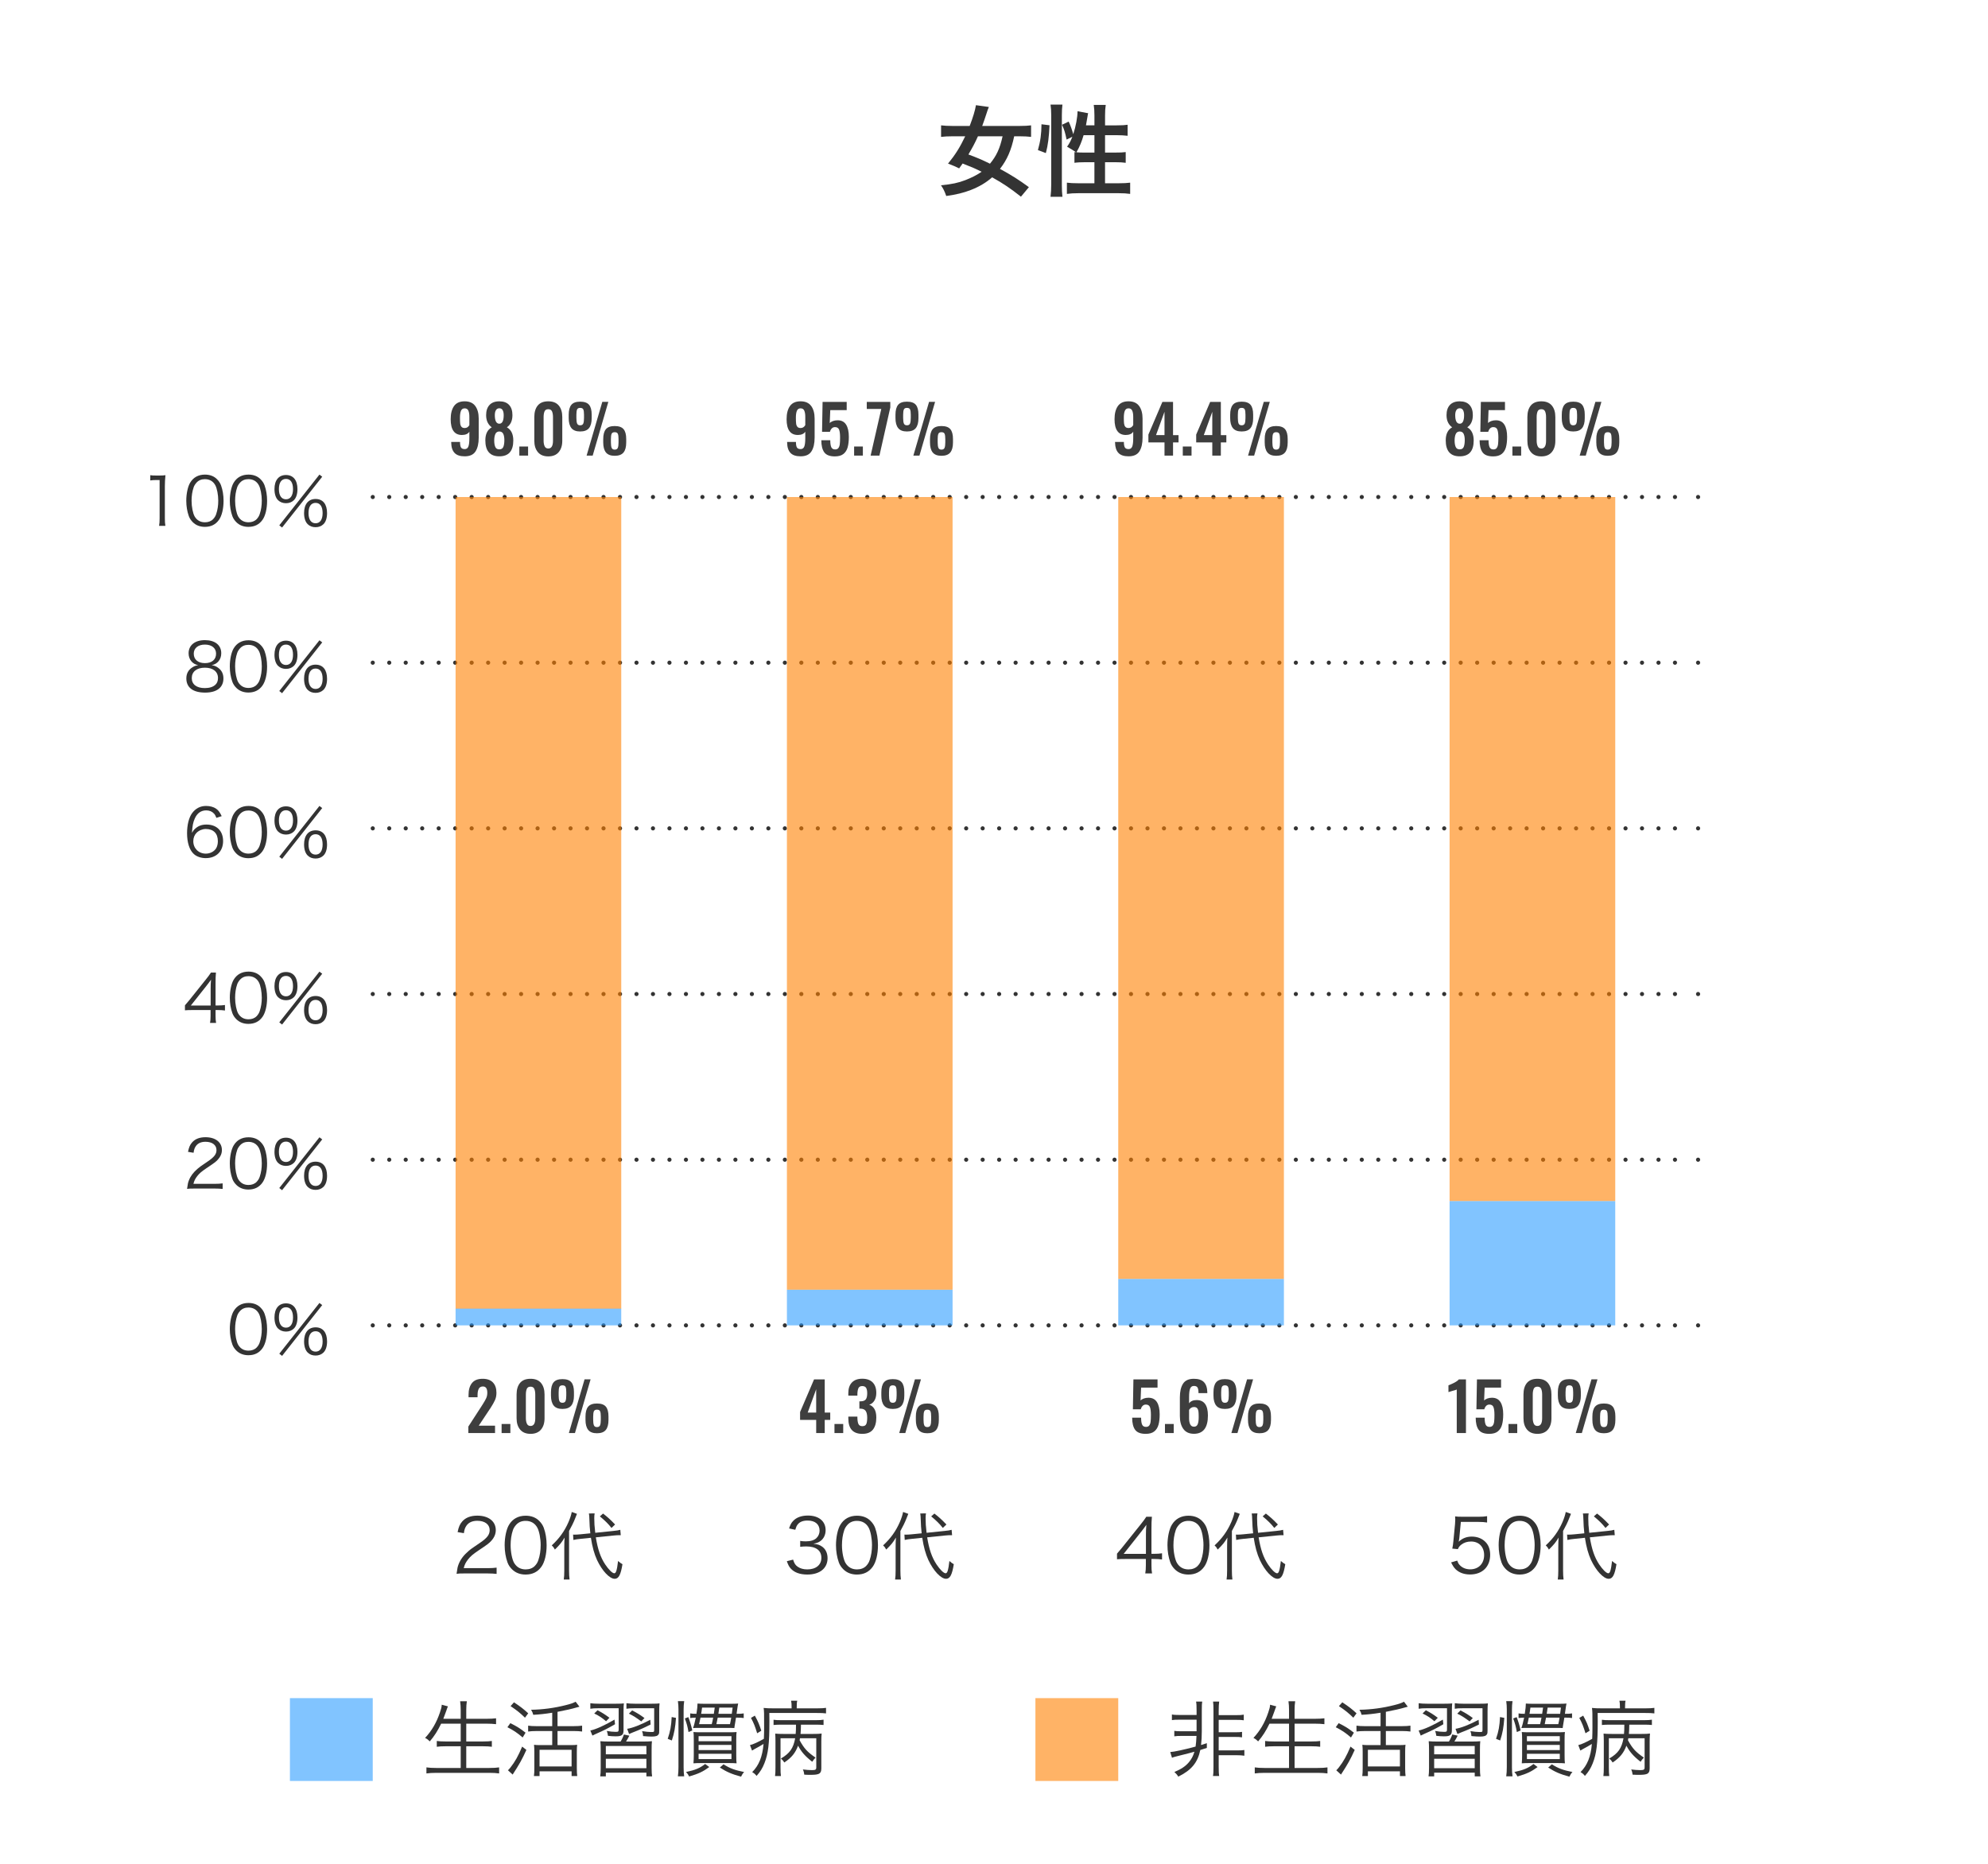 <?xml version="1.0" encoding="UTF-8"?><svg id="_レイヤー_2" xmlns="http://www.w3.org/2000/svg" viewBox="0 0 240 225"><defs><style>.cls-1,.cls-2,.cls-3{fill:none;}.cls-4{fill:#3e3e3e;}.cls-5{fill:#ff8000;}.cls-5,.cls-6{opacity:.6;}.cls-6{fill:#2e9dff;}.cls-2,.cls-3{stroke:#333;stroke-linecap:round;stroke-miterlimit:10;stroke-width:.5px;}.cls-3{stroke-dasharray:0 1.99;}.cls-7{fill:#333;}</style></defs><g id="_レイヤー_1-2"><g id="graph-female-2025"><rect class="cls-1" width="240" height="225"/><path class="cls-7" d="M18.143,57.366c.208.032.36.04.664.04h.504c.271,0,.399-.008.663-.04-.048.488-.071.896-.071,1.327v3.886c0,.376.016.608.063.904h-.76c.049-.28.064-.536.064-.904v-4.629h-.432c-.256,0-.464.016-.696.048v-.631Z"/><path class="cls-7" d="M23.271,63.035c-.216-.216-.384-.464-.479-.736-.199-.56-.304-1.191-.304-1.847,0-.848.184-1.711.464-2.175.384-.648.999-.983,1.791-.983.592,0,1.104.191,1.463.567.225.224.384.472.48.736.199.551.304,1.191.304,1.855,0,.967-.208,1.823-.56,2.311-.4.56-.96.84-1.695.84-.592,0-1.088-.192-1.464-.568ZM23.734,58.253c-.168.184-.296.384-.359.584-.168.488-.248,1.031-.248,1.615,0,.743.16,1.527.376,1.903.279.464.695.696,1.239.696.399,0,.743-.128.983-.376.176-.184.304-.392.376-.624.168-.496.248-1.023.248-1.615,0-.696-.152-1.487-.36-1.863-.264-.48-.695-.728-1.255-.728-.416,0-.744.136-1,.408Z"/><path class="cls-7" d="M28.527,63.035c-.216-.216-.384-.464-.479-.736-.2-.56-.304-1.191-.304-1.847,0-.848.184-1.711.463-2.175.384-.648,1-.983,1.791-.983.592,0,1.104.191,1.464.567.224.224.384.472.479.736.2.551.304,1.191.304,1.855,0,.967-.208,1.823-.56,2.311-.399.56-.959.84-1.695.84-.592,0-1.087-.192-1.463-.568ZM28.991,58.253c-.168.184-.296.384-.36.584-.168.488-.247,1.031-.247,1.615,0,.743.159,1.527.375,1.903.28.464.696.696,1.239.696.4,0,.744-.128.984-.376.176-.184.304-.392.375-.624.168-.496.248-1.023.248-1.615,0-.696-.151-1.487-.359-1.863-.264-.48-.696-.728-1.256-.728-.415,0-.743.136-.999.408Z"/><path class="cls-7" d="M33.575,60.389c-.288-.28-.439-.752-.439-1.343,0-1.072.512-1.703,1.391-1.703.872,0,1.384.624,1.384,1.703,0,.591-.152,1.063-.44,1.343-.239.232-.567.36-.943.36-.384,0-.711-.128-.951-.36ZM33.671,59.045c0,.783.312,1.231.855,1.231.536,0,.848-.448.848-1.231,0-.792-.304-1.231-.848-1.231-.552,0-.855.448-.855,1.231ZM38.564,57.294l.336.256-4.846,6.133-.336-.264,4.846-6.125ZM37.149,63.283c-.288-.28-.44-.751-.44-1.343,0-1.071.512-1.703,1.392-1.703s1.383.624,1.383,1.711c0,.583-.151,1.055-.439,1.335-.239.232-.567.36-.943.36-.384,0-.712-.12-.951-.36ZM37.245,61.939c0,.784.312,1.231.855,1.231.536,0,.848-.448.848-1.231,0-.792-.304-1.231-.848-1.231-.552,0-.855.448-.855,1.231Z"/><line class="cls-2" x1="45" y1="60" x2="45" y2="60"/><line class="cls-3" x1="46.99" y1="60" x2="203.995" y2="60"/><line class="cls-2" x1="205" y1="60" x2="205" y2="60"/><path class="cls-7" d="M26.373,80.645c.4.295.6.719.6,1.255,0,1.095-.799,1.711-2.206,1.711-1.464,0-2.271-.608-2.271-1.711,0-.576.232-1.016.712-1.328.248-.16.424-.224.72-.272-.704-.128-1.159-.695-1.159-1.439,0-.967.759-1.583,1.967-1.583,1.223,0,1.975.6,1.975,1.583,0,.744-.447,1.303-1.159,1.439.336.048.56.144.823.344ZM23.151,81.86c0,.759.583,1.207,1.575,1.207.56,0,1.015-.144,1.287-.416.199-.184.304-.464.304-.792,0-.784-.6-1.255-1.583-1.255s-1.583.479-1.583,1.255ZM23.391,78.909c0,.712.512,1.144,1.352,1.144s1.343-.432,1.343-1.144c0-.671-.527-1.095-1.351-1.095-.815,0-1.344.432-1.344,1.095Z"/><path class="cls-7" d="M28.526,83.035c-.216-.216-.384-.464-.479-.736-.199-.56-.304-1.191-.304-1.847,0-.848.184-1.711.464-2.175.384-.648.999-.983,1.791-.983.592,0,1.104.191,1.463.567.225.224.384.472.48.736.199.551.304,1.191.304,1.855,0,.967-.208,1.823-.56,2.311-.4.56-.96.84-1.695.84-.592,0-1.088-.192-1.464-.568ZM28.99,78.253c-.168.184-.296.384-.359.584-.168.488-.248,1.031-.248,1.615,0,.743.16,1.527.376,1.903.279.464.695.696,1.239.696.399,0,.743-.128.983-.376.176-.184.304-.392.376-.624.168-.496.248-1.023.248-1.615,0-.696-.152-1.487-.36-1.863-.264-.48-.695-.728-1.255-.728-.416,0-.744.136-1,.408Z"/><path class="cls-7" d="M33.575,80.389c-.288-.28-.439-.752-.439-1.343,0-1.072.512-1.703,1.391-1.703.872,0,1.384.624,1.384,1.703,0,.591-.152,1.063-.44,1.343-.239.232-.567.36-.943.36-.384,0-.711-.128-.951-.36ZM33.671,79.045c0,.783.312,1.231.855,1.231.536,0,.848-.448.848-1.231,0-.792-.304-1.231-.848-1.231-.552,0-.855.448-.855,1.231ZM38.564,77.294l.336.256-4.846,6.133-.336-.264,4.846-6.125ZM37.149,83.283c-.288-.28-.44-.751-.44-1.343,0-1.071.512-1.703,1.392-1.703s1.383.624,1.383,1.711c0,.583-.151,1.055-.439,1.335-.239.232-.567.36-.943.36-.384,0-.712-.12-.951-.36ZM37.245,81.939c0,.784.312,1.231.855,1.231.536,0,.848-.448.848-1.231,0-.792-.304-1.231-.848-1.231-.552,0-.855.448-.855,1.231Z"/><line class="cls-2" x1="45" y1="80" x2="45" y2="80"/><line class="cls-3" x1="46.99" y1="80" x2="203.995" y2="80"/><line class="cls-2" x1="205" y1="80" x2="205" y2="80"/><path class="cls-7" d="M26.125,98.733c-.104-.256-.159-.368-.279-.504-.24-.264-.552-.399-.951-.399-.624,0-1.096.335-1.384.991-.208.48-.279.848-.336,1.719.145-.248.224-.36.4-.512.375-.336.799-.488,1.351-.488,1.239,0,2.007.768,2.007,1.999,0,1.239-.831,2.055-2.095,2.055-.567,0-1.104-.185-1.447-.504-.52-.479-.808-1.375-.808-2.51,0-1,.225-1.895.608-2.415.424-.576.991-.871,1.687-.871.479,0,.912.12,1.216.335.279.2.439.416.671.896l-.64.208ZM24.838,100.077c-.399,0-.823.176-1.104.456-.264.264-.399.616-.399,1.016,0,.864.647,1.503,1.511,1.503.521,0,1-.248,1.248-.648.128-.208.208-.536.208-.848,0-.943-.528-1.479-1.464-1.479Z"/><path class="cls-7" d="M28.526,103.035c-.216-.216-.384-.464-.479-.736-.199-.56-.304-1.191-.304-1.847,0-.848.184-1.711.464-2.175.384-.648.999-.983,1.791-.983.592,0,1.104.191,1.463.567.225.224.384.472.48.736.199.551.304,1.191.304,1.855,0,.967-.208,1.823-.56,2.311-.4.56-.96.84-1.695.84-.592,0-1.088-.192-1.464-.568ZM28.99,98.253c-.168.184-.296.384-.359.584-.168.488-.248,1.031-.248,1.615,0,.743.16,1.527.376,1.903.279.464.695.696,1.239.696.399,0,.743-.128.983-.376.176-.184.304-.392.376-.624.168-.496.248-1.023.248-1.615,0-.696-.152-1.487-.36-1.863-.264-.48-.695-.728-1.255-.728-.416,0-.744.136-1,.408Z"/><path class="cls-7" d="M33.575,100.389c-.288-.28-.439-.752-.439-1.343,0-1.072.512-1.703,1.391-1.703.872,0,1.384.624,1.384,1.703,0,.591-.152,1.063-.44,1.343-.239.232-.567.36-.943.36-.384,0-.711-.128-.951-.36ZM33.671,99.045c0,.783.312,1.231.855,1.231.536,0,.848-.448.848-1.231,0-.792-.304-1.231-.848-1.231-.552,0-.855.448-.855,1.231ZM38.564,97.294l.336.256-4.846,6.133-.336-.264,4.846-6.125ZM37.149,103.283c-.288-.28-.44-.751-.44-1.343,0-1.071.512-1.703,1.392-1.703s1.383.624,1.383,1.711c0,.583-.151,1.055-.439,1.335-.239.232-.567.36-.943.36-.384,0-.712-.12-.951-.36ZM37.245,101.939c0,.784.312,1.231.855,1.231.536,0,.848-.448.848-1.231,0-.792-.304-1.231-.848-1.231-.552,0-.855.448-.855,1.231Z"/><line class="cls-2" x1="45" y1="100" x2="45" y2="100"/><line class="cls-3" x1="46.99" y1="100" x2="203.995" y2="100"/><line class="cls-2" x1="205" y1="100" x2="205" y2="100"/><path class="cls-7" d="M22.328,121.364c.168-.192.352-.416.52-.615l2.022-2.527c.272-.336.416-.536.6-.815h.6c-.04.472-.048.719-.048,1.351v2.623h.304c.336,0,.544-.016.832-.056v.664c-.296-.04-.496-.056-.84-.056h-.296v.688c0,.384.017.568.064.864h-.728c.048-.28.063-.504.063-.864v-.688h-2.143c-.448,0-.688.008-.951.032v-.6ZM25.43,119.357c0-.424.009-.68.048-1.087-.167.24-.367.504-.6.8l-1.839,2.319h2.391v-2.031Z"/><path class="cls-7" d="M28.527,123.035c-.216-.216-.384-.464-.479-.736-.2-.56-.304-1.191-.304-1.847,0-.848.184-1.711.463-2.175.384-.648,1-.983,1.791-.983.592,0,1.104.191,1.464.567.224.224.384.472.479.736.2.551.304,1.191.304,1.855,0,.967-.208,1.823-.56,2.311-.399.56-.959.84-1.695.84-.592,0-1.087-.192-1.463-.568ZM28.991,118.253c-.168.184-.296.384-.36.584-.168.488-.247,1.031-.247,1.615,0,.743.159,1.527.375,1.903.28.464.696.696,1.239.696.4,0,.744-.128.984-.376.176-.184.304-.392.375-.624.168-.496.248-1.023.248-1.615,0-.696-.151-1.487-.359-1.863-.264-.48-.696-.728-1.256-.728-.415,0-.743.136-.999.408Z"/><path class="cls-7" d="M33.575,120.389c-.288-.28-.439-.752-.439-1.343,0-1.072.512-1.703,1.391-1.703.872,0,1.384.624,1.384,1.703,0,.591-.152,1.063-.44,1.343-.239.232-.567.36-.943.36-.384,0-.711-.128-.951-.36ZM33.671,119.045c0,.783.312,1.231.855,1.231.536,0,.848-.448.848-1.231,0-.792-.304-1.231-.848-1.231-.552,0-.855.448-.855,1.231ZM38.564,117.294l.336.256-4.846,6.133-.336-.264,4.846-6.125ZM37.149,123.283c-.288-.28-.44-.751-.44-1.343,0-1.071.512-1.703,1.392-1.703s1.383.624,1.383,1.711c0,.583-.151,1.055-.439,1.335-.239.232-.567.36-.943.36-.384,0-.712-.12-.951-.36ZM37.245,121.939c0,.784.312,1.231.855,1.231.536,0,.848-.448.848-1.231,0-.792-.304-1.231-.848-1.231-.552,0-.855.448-.855,1.231Z"/><line class="cls-2" x1="45" y1="120" x2="45" y2="120"/><line class="cls-3" x1="46.99" y1="120" x2="203.995" y2="120"/><line class="cls-2" x1="205" y1="120" x2="205" y2="120"/><path class="cls-7" d="M23.463,143.483c-.504,0-.624.008-.88.04.088-.632.112-.752.232-1.056.199-.504.535-.943,1.039-1.375.28-.24.296-.248,1.224-.88.791-.536,1.056-.887,1.056-1.375,0-.608-.512-1-1.328-1-.527,0-.919.176-1.159.52-.151.216-.224.408-.279.808l-.672-.112c.12-.576.24-.855.504-1.151.359-.408.903-.616,1.606-.616,1.208,0,1.983.608,1.983,1.551,0,.408-.16.792-.472,1.135-.24.272-.448.424-1.359,1.032-.632.423-.888.647-1.151.983-.248.328-.359.543-.456.927h2.551c.4,0,.672-.016.976-.056v.672c-.319-.032-.584-.048-.983-.048h-2.431Z"/><path class="cls-7" d="M28.526,143.035c-.216-.216-.384-.464-.479-.736-.199-.56-.304-1.191-.304-1.847,0-.848.184-1.711.464-2.175.384-.648.999-.983,1.791-.983.592,0,1.104.191,1.463.567.225.224.384.472.48.736.199.551.304,1.191.304,1.855,0,.967-.208,1.823-.56,2.311-.4.56-.96.84-1.695.84-.592,0-1.088-.192-1.464-.568ZM28.99,138.253c-.168.184-.296.384-.359.584-.168.488-.248,1.031-.248,1.615,0,.743.16,1.527.376,1.903.279.464.695.696,1.239.696.399,0,.743-.128.983-.376.176-.184.304-.392.376-.624.168-.496.248-1.023.248-1.615,0-.696-.152-1.487-.36-1.863-.264-.48-.695-.728-1.255-.728-.416,0-.744.136-1,.408Z"/><path class="cls-7" d="M33.575,140.389c-.288-.28-.439-.752-.439-1.343,0-1.072.512-1.703,1.391-1.703.872,0,1.384.624,1.384,1.703,0,.591-.152,1.063-.44,1.343-.239.232-.567.36-.943.36-.384,0-.711-.128-.951-.36ZM33.671,139.045c0,.783.312,1.231.855,1.231.536,0,.848-.448.848-1.231,0-.792-.304-1.231-.848-1.231-.552,0-.855.448-.855,1.231ZM38.564,137.294l.336.256-4.846,6.133-.336-.264,4.846-6.125ZM37.149,143.283c-.288-.28-.44-.751-.44-1.343,0-1.071.512-1.703,1.392-1.703s1.383.624,1.383,1.711c0,.583-.151,1.055-.439,1.335-.239.232-.567.36-.943.36-.384,0-.712-.12-.951-.36ZM37.245,141.939c0,.784.312,1.231.855,1.231.536,0,.848-.448.848-1.231,0-.792-.304-1.231-.848-1.231-.552,0-.855.448-.855,1.231Z"/><line class="cls-2" x1="45" y1="140" x2="45" y2="140"/><line class="cls-3" x1="46.99" y1="140" x2="203.995" y2="140"/><line class="cls-2" x1="205" y1="140" x2="205" y2="140"/><path class="cls-7" d="M28.527,163.035c-.216-.216-.384-.464-.479-.736-.2-.56-.304-1.191-.304-1.847,0-.848.184-1.711.463-2.175.384-.648,1-.983,1.791-.983.592,0,1.104.191,1.464.567.224.224.384.472.479.736.2.551.304,1.191.304,1.855,0,.967-.208,1.823-.56,2.311-.399.56-.959.84-1.695.84-.592,0-1.087-.192-1.463-.568ZM28.991,158.253c-.168.184-.296.384-.36.584-.168.488-.247,1.031-.247,1.615,0,.743.159,1.527.375,1.903.28.464.696.696,1.239.696.4,0,.744-.128.984-.376.176-.184.304-.392.375-.624.168-.496.248-1.023.248-1.615,0-.696-.151-1.487-.359-1.863-.264-.48-.696-.728-1.256-.728-.415,0-.743.136-.999.408Z"/><path class="cls-7" d="M33.575,160.389c-.287-.28-.439-.752-.439-1.343,0-1.072.512-1.703,1.392-1.703.871,0,1.383.624,1.383,1.703,0,.591-.151,1.063-.439,1.343-.24.232-.567.36-.943.36-.384,0-.712-.128-.952-.36ZM33.672,159.045c0,.783.312,1.231.855,1.231.535,0,.848-.448.848-1.231,0-.792-.305-1.231-.848-1.231-.552,0-.855.448-.855,1.231ZM38.564,157.294l.336.256-4.845,6.133-.336-.264,4.845-6.125ZM37.149,163.283c-.288-.28-.439-.751-.439-1.343,0-1.071.512-1.703,1.392-1.703s1.383.624,1.383,1.711c0,.583-.152,1.055-.439,1.335-.24.232-.568.36-.943.36-.384,0-.712-.12-.952-.36ZM37.245,161.939c0,.784.312,1.231.856,1.231.535,0,.847-.448.847-1.231,0-.792-.304-1.231-.847-1.231-.552,0-.856.448-.856,1.231Z"/><line class="cls-2" x1="45" y1="160" x2="45" y2="160"/><line class="cls-3" x1="46.99" y1="160" x2="203.995" y2="160"/><line class="cls-2" x1="205" y1="160" x2="205" y2="160"/><path class="cls-7" d="M123.255,23.745c-1.259-.996-2.159-1.607-3.478-2.339-.721.636-1.584,1.151-2.592,1.535-.863.336-1.703.54-2.949.72-.205-.588-.373-.912-.637-1.295,1.308-.12,2.111-.3,2.951-.624.768-.3,1.427-.636,1.955-1.007-.876-.432-.984-.48-2.291-.996-.191.264-.216.3-.42.588-.479-.24-.684-.324-1.344-.576.864-1.056,1.428-1.943,2.075-3.298h-1.499c-.588,0-1.055.024-1.415.072v-1.392c.396.048.839.072,1.415.072h2.039c.396-1.032.66-1.895.756-2.507l1.559.216c-.084.18-.191.492-.3.84-.192.587-.312.935-.503,1.451h4.484c.612,0,1.044-.024,1.416-.072v1.392c-.396-.048-.816-.072-1.379-.072h-.66c-.359,1.691-.852,2.818-1.715,3.934,1.463.803,2.254,1.307,3.49,2.207l-.96,1.151ZM118.062,16.453c-.372.828-.636,1.319-1.151,2.195,1.092.408,1.607.624,2.603,1.115.792-.959,1.2-1.847,1.523-3.31h-2.975Z"/><path class="cls-7" d="M125.301,18.12c.311-1.103.42-1.931.432-3.118l.971.12c-.072,1.475-.18,2.362-.443,3.358l-.959-.36ZM126.824,23.756c.059-.443.084-.947.084-1.511v-8.348c0-.527-.025-.863-.084-1.271h1.438c-.047.408-.07.731-.07,1.271v8.443c0,.611.023.983.07,1.415h-1.438ZM132.125,15.133v-1.199c0-.504-.025-.875-.084-1.271h1.451c-.061.408-.084.744-.084,1.271v1.199h1.402c.637,0,1.02-.024,1.32-.072v1.331c-.396-.048-.84-.072-1.309-.072h-1.414v2.099h1.199c.611,0,.959-.012,1.295-.06v1.295c-.312-.048-.732-.072-1.307-.072h-1.188v2.542h1.631c.588,0,1.055-.024,1.402-.072v1.355c-.42-.06-.852-.084-1.402-.084h-4.822c-.562,0-.994.024-1.414.084v-1.355c.336.048.828.072,1.414.072h1.908v-2.542h-1.08c-.516,0-1.02.024-1.33.072v-1.295c.082.012.107.012.191.024q-.492-.348-1.08-.672c.301-.432.432-.684.637-1.199l-.697.336c-.191-.912-.264-1.14-.551-1.787l.803-.384c.217.456.396.971.553,1.523.299-.899.516-2.051.516-2.771l1.283.24c-.037.132-.049.192-.084.432-.035.228-.119.72-.18,1.031h1.02ZM130.816,16.321c-.227.779-.467,1.367-.863,2.063.264.024.529.036.912.036h1.26v-2.099h-1.309Z"/><path class="cls-7" d="M53.258,208.083c-.43.879-.81,1.479-1.369,2.139-.2-.2-.319-.29-.569-.42.799-.859,1.369-1.829,1.789-3.068.149-.43.21-.66.22-.939l.749.2c-.069.14-.119.29-.199.529-.03.09-.15.42-.36.97h2.099v-1.06c0-.4-.02-.689-.069-1.06h.81c-.05.33-.07.64-.07,1.06v1.06h2.459c.449,0,.8-.02,1.14-.06v.709c-.37-.04-.69-.06-1.13-.06h-2.469v2.148h2.02c.499,0,.81-.02,1.069-.06v.7c-.29-.04-.6-.06-1.069-.06h-2.02v2.619h2.789c.51,0,.839-.02,1.179-.07v.73c-.38-.051-.68-.07-1.169-.07h-6.427c-.479,0-.819.02-1.18.07v-.73c.351.05.67.07,1.17.07h2.968v-2.619h-1.828c-.46,0-.78.02-1.06.06v-.7c.27.04.56.06,1.06.06h1.828v-2.148h-2.358Z"/><path class="cls-7" d="M61.609,208.022c.789.39,1.129.6,1.839,1.149l-.351.58c-.659-.57-1.109-.87-1.839-1.239l.351-.49ZM63.548,211.25c-.51,1.129-.84,1.719-1.659,2.979l-.569-.52c.109-.1.189-.19.31-.34.56-.719.93-1.379,1.409-2.519l.51.4ZM62.049,205.504c.77.509,1.179.829,1.719,1.329l-.39.53c-.55-.54-.949-.87-1.739-1.399l.41-.459ZM66.666,206.763c-.859.14-1.529.209-2.289.25-.06-.229-.109-.36-.26-.609,1.39-.02,2.829-.21,4.228-.57.561-.14.85-.24,1.149-.4l.46.6q-.109.03-.33.09c-.579.17-1.358.35-2.318.529v1.729h1.949c.439,0,.749-.02,1.02-.06v.709c-.29-.04-.61-.06-1.02-.06h-1.949v1.699h1.6c.359,0,.6-.01.77-.04-.03.2-.04.47-.04.91v1.899c0,.4.02.759.05.969h-.68v-.569h-3.868v.569h-.68c.04-.27.05-.56.05-.979v-1.919c0-.34-.01-.629-.039-.879.199.03.409.04.729.04h1.469v-1.699h-1.898c-.38,0-.73.02-1.01.06v-.709c.26.04.579.06,1.01.06h1.898v-1.619ZM65.137,213.25h3.868v-2.009h-3.868v2.009Z"/><path class="cls-7" d="M72.218,206.223c-.449,0-.649.01-.949.06v-.669c.27.04.58.06,1.02.06h2.069c.499,0,.77-.01.959-.04-.03.26-.04.49-.04.969v2.229c0,.379-.06.54-.229.649-.17.1-.34.13-.74.13-.279,0-.6-.02-.909-.06-.03-.22-.07-.379-.14-.589.38.07.739.11,1.079.11.3,0,.35-.04.35-.29v-2.559h-2.469ZM74.247,208.152c-.88.51-1.249.7-2.379,1.199-.14.06-.22.1-.35.17l-.25-.61c.689-.15,1.729-.62,2.919-1.319l.06.56ZM73.168,207.792c-.49-.42-.8-.63-1.43-.939l.399-.39c.601.32.88.49,1.439.909l-.409.42ZM77.605,210.241c.499,0,.789-.01,1.099-.04-.029.32-.039.5-.039,1.109v2.109c0,.5.02.779.06,1.029h-.689v-.449h-4.897v.449h-.68c.04-.26.06-.54.06-1.029v-2.109c0-.58-.01-.77-.04-1.109.34.03.601.04,1.09.04h1.35c.17-.27.329-.61.399-.85l.659.14c-.18.35-.239.45-.399.71h2.029ZM73.138,211.78h4.897v-1h-4.897v1ZM73.138,213.459h4.897v-1.14h-4.897v1.14ZM76.576,206.223c-.44,0-.65.01-.95.06v-.669c.28.04.58.06,1.02.06h2.029c.489,0,.77-.01.949-.04-.03.24-.04.52-.04.969v2.259c0,.33-.01.37-.06.48-.12.22-.34.3-.859.3-.261,0-.561-.02-1.03-.06-.01-.23-.04-.38-.119-.6.439.07.77.11,1.079.11.37,0,.38-.01.38-.29v-2.579h-2.398ZM78.545,208.182c-.729.37-1.27.62-2.179.97-.2.08-.28.11-.42.18l-.23-.629c.65-.1,1.67-.49,2.789-1.09l.04.57ZM77.415,207.812c-.569-.43-.919-.66-1.489-.939l.39-.39c.62.32.91.5,1.489.92l-.39.41Z"/><path class="cls-7" d="M80.609,209.911c.31-.899.43-1.559.479-2.628l.52.1c-.09,1.199-.2,1.799-.5,2.729l-.499-.2ZM81.839,214.439c.05-.33.069-.74.069-1.14v-6.926c0-.37-.02-.68-.069-1.009h.759c-.05.34-.069.63-.069,1.009v6.966c0,.43.02.77.069,1.1h-.759ZM83.118,209.092c-.11-.66-.221-1.06-.44-1.639l.42-.16c.21.55.32.91.479,1.609l-.459.19ZM85.626,213.319c-.749.549-1.289.81-2.429,1.139-.149-.29-.18-.329-.38-.539,1.13-.24,1.699-.48,2.31-.97l.499.37ZM83.327,206.843c.221.04.391.05.75.05.1-.62.12-.85.13-1.239.27.02.5.03.88.03h3.118c.449,0,.659-.01.909-.03q-.05.2-.149.929-.011.05-.04.31c.47,0,.619-.01.859-.05v.56c-.25-.04-.46-.05-.859-.05h-.07c-.03.19-.12.75-.17,1.02-.01.06-.02.12-.03.24-.329-.02-.419-.02-.969-.02h-3.259c-.43,0-.529,0-.76.02.13-.35.21-.689.33-1.259-.29.01-.47.02-.67.05v-.56ZM84.606,212.84c-.35,0-.649.01-.889.03.029-.35.039-.62.039-.939v-1.939c0-.479-.01-.68-.039-.899.27.02.459.03.879.03h3.448c.42,0,.67-.01.88-.03-.03.21-.04.4-.04.919v1.879c0,.57.01.75.04.979-.24-.02-.521-.03-.859-.03h-3.459ZM84.337,210.201h3.968v-.61h-3.968v.61ZM84.337,211.271h3.968v-.62h-3.968v.62ZM84.337,212.36h3.968v-.64h-3.968v.64ZM84.566,207.353c-.079.42-.1.48-.169.79h1.528c.07-.26.101-.41.17-.79h-1.529ZM86.176,206.893c.061-.38.07-.44.11-.75h-1.529c-.05.41-.07.52-.11.75h1.529ZM86.646,207.353c-.02.11-.069.37-.16.79h1.64c.08-.34.09-.43.149-.79h-1.629ZM88.345,206.893c.06-.39.06-.41.1-.75h-1.608c-.011.06-.04.31-.11.75h1.619ZM87.346,212.99c.779.49,1.339.699,2.488.93-.16.17-.25.31-.37.56-1.089-.29-1.759-.58-2.559-1.1l.44-.39Z"/><path class="cls-7" d="M95.566,206.113c0-.39-.01-.55-.06-.799h.739c-.05.21-.061.399-.061.81v.11h2.439c.51,0,.85-.02,1.099-.06v.669c-.3-.04-.609-.05-1.099-.05h-5.747c.01.41.01.77.01.989,0,2.759-.14,3.918-.609,5.097-.23.58-.5,1.02-.939,1.51-.21-.25-.26-.29-.53-.46.82-.82,1.239-1.869,1.369-3.398-.35.22-.64.38-1.069.61-.14.08-.26.15-.319.19l-.25-.66c.38-.09.979-.36,1.679-.76.021-.41.03-.989.03-1.409,0-1.739,0-1.919-.06-2.319.35.04.659.05,1.159.05h2.219v-.12ZM91.129,207.113c.42.78.51,1,.779,1.819l-.5.31c-.27-.87-.39-1.179-.749-1.859l.47-.27ZM96.576,209.841c-.011.1-.021.13-.04.25.56,1.009.929,1.409,1.919,2.089-.181.19-.24.27-.4.5-.859-.669-1.309-1.189-1.709-1.939-.33.89-.779,1.439-1.659,2.029-.13-.209-.229-.32-.409-.479,1.069-.63,1.499-1.239,1.719-2.449h-1.769v3.498c0,.479.01.779.05,1.069h-.71c.04-.319.05-.579.05-1.079v-3.139c0-.34-.01-.609-.029-.909.26.03.529.04,1.029.04h1.438c.03-.33.04-.54.04-1.12h-1.738c-.4,0-.67.01-.97.04v-.63c.27.04.52.05.979.05h4.088c.459,0,.749-.02.969-.06v.64c-.3-.03-.56-.04-.969-.04h-1.76c-.01.56-.02.82-.05,1.12h1.499c.57,0,.79-.01,1.05-.05-.03.28-.04.56-.04,1.02v3.208c0,.359-.11.569-.359.659-.19.07-.45.101-.939.101-.221,0-.351,0-.76-.021-.03-.25-.07-.42-.17-.629.369.05.81.08,1.089.08.44,0,.53-.06.53-.33v-3.518h-1.969Z"/><path class="cls-7" d="M56.108,189.946c-.567,0-.702.009-.99.045.1-.711.126-.847.261-1.188.226-.567.604-1.062,1.171-1.548.315-.271.333-.279,1.377-.991.892-.603,1.188-.999,1.188-1.548,0-.684-.576-1.125-1.494-1.125-.594,0-1.035.198-1.306.585-.171.243-.252.459-.314.909l-.757-.126c.135-.648.271-.963.567-1.296.405-.459,1.018-.693,1.81-.693,1.359,0,2.232.685,2.232,1.747,0,.459-.18.891-.531,1.278-.27.306-.504.477-1.53,1.162-.711.477-.999.729-1.296,1.107-.279.369-.405.612-.514,1.044h2.872c.45,0,.756-.018,1.099-.063v.756c-.36-.036-.657-.054-1.107-.054h-2.737Z"/><path class="cls-7" d="M61.806,189.442c-.243-.243-.433-.522-.54-.828-.226-.63-.342-1.342-.342-2.08,0-.955.207-1.927.521-2.449.433-.729,1.126-1.107,2.017-1.107.666,0,1.242.216,1.647.639.252.252.432.531.54.828.226.621.342,1.341.342,2.089,0,1.089-.233,2.052-.63,2.602-.45.63-1.08.945-1.908.945-.666,0-1.225-.216-1.647-.639ZM62.328,184.058c-.189.207-.333.432-.405.657-.189.549-.279,1.162-.279,1.819,0,.837.18,1.719.423,2.143.315.522.783.783,1.396.783.45,0,.838-.144,1.107-.423.198-.207.342-.441.423-.702.189-.558.279-1.152.279-1.818,0-.783-.171-1.675-.405-2.098-.297-.541-.783-.819-1.413-.819-.468,0-.837.153-1.125.459Z"/><path class="cls-7" d="M68.124,186.732c0-.423.009-.729.035-1.116-.342.585-.558.846-1.17,1.449-.171-.306-.198-.333-.378-.504.909-.837,1.548-1.729,2.025-2.827.189-.441.333-.882.387-1.207l.631.225q-.081.198-.207.522c-.181.477-.478,1.071-.747,1.548v4.79c0,.423.018.748.062,1.072h-.702c.045-.307.063-.595.063-1.099v-2.854ZM71.932,185.589c.234,1.449.567,2.421,1.135,3.277.414.621.864,1.062,1.089,1.062.108,0,.181-.081.252-.297.081-.252.145-.657.207-1.188.226.198.36.297.531.387-.207,1.288-.459,1.764-.937,1.764-.621,0-1.521-.963-2.133-2.268-.334-.729-.576-1.603-.738-2.683l-1.225.126c-.378.036-.621.072-.892.135l-.036-.648c.108.009.145.009.181.009.171,0,.477-.018.729-.045l1.171-.117c-.063-.576-.1-1.116-.108-1.576-.009-.387-.026-.639-.062-.819l.693-.009c-.036.171-.046.333-.046.594,0,.54.027,1,.117,1.747l2.116-.216c.513-.054.693-.081.909-.144l.054.648h-.216c-.117,0-.433.018-.685.045l-2.106.216ZM72.805,182.717c.576.45.883.729,1.45,1.323l-.433.414c-.369-.477-.837-.936-1.404-1.395l.387-.342Z"/><rect class="cls-5" x="55" y="60" width="20" height="98"/><path class="cls-7" d="M95.748,188.28c.145.468.271.657.55.855.306.216.702.324,1.161.324,1.045,0,1.701-.54,1.701-1.396,0-.891-.639-1.377-1.836-1.377-.252,0-.477.018-.721.045v-.711c.207.036.424.054.666.054.595,0,1.036-.135,1.314-.414.226-.216.361-.549.361-.873,0-.774-.541-1.225-1.45-1.225-.549,0-.945.153-1.197.477-.126.162-.188.306-.288.639l-.747-.162c.153-.459.261-.667.485-.9.396-.432,1.009-.657,1.793-.657,1.305,0,2.133.684,2.133,1.765,0,.549-.234,1.035-.63,1.314-.234.171-.433.243-.847.324.522.054.801.153,1.107.387.396.306.604.783.604,1.359,0,1.215-.937,1.972-2.439,1.972-.91,0-1.585-.252-2.018-.738-.188-.216-.297-.414-.459-.873l.756-.189Z"/><path class="cls-7" d="M101.806,189.442c-.243-.243-.433-.522-.54-.828-.225-.63-.342-1.342-.342-2.08,0-.955.207-1.927.521-2.449.433-.729,1.126-1.107,2.018-1.107.666,0,1.242.216,1.646.639.252.252.432.531.541.828.225.621.342,1.341.342,2.089,0,1.089-.234,2.052-.631,2.602-.449.63-1.08.945-1.908.945-.666,0-1.225-.216-1.647-.639ZM102.328,184.058c-.189.207-.333.432-.405.657-.188.549-.278,1.162-.278,1.819,0,.837.18,1.719.422,2.143.315.522.783.783,1.396.783.449,0,.837-.144,1.107-.423.197-.207.342-.441.422-.702.189-.558.279-1.152.279-1.818,0-.783-.17-1.675-.404-2.098-.297-.541-.783-.819-1.414-.819-.468,0-.837.153-1.125.459Z"/><path class="cls-7" d="M108.125,186.732c0-.423.008-.729.035-1.116-.342.585-.559.846-1.17,1.449-.172-.306-.199-.333-.379-.504.91-.837,1.549-1.729,2.025-2.827.189-.441.334-.882.387-1.207l.631.225q-.08.198-.207.522c-.18.477-.477,1.071-.746,1.548v4.79c0,.423.018.748.062,1.072h-.703c.045-.307.064-.595.064-1.099v-2.854ZM111.932,185.589c.234,1.449.568,2.421,1.135,3.277.414.621.865,1.062,1.09,1.062.107,0,.18-.081.252-.297.08-.252.145-.657.207-1.188.225.198.359.297.531.387-.207,1.288-.459,1.764-.938,1.764-.621,0-1.521-.963-2.133-2.268-.334-.729-.576-1.603-.738-2.683l-1.225.126c-.377.036-.621.072-.891.135l-.037-.648c.109.009.145.009.182.009.17,0,.477-.018.729-.045l1.17-.117c-.062-.576-.1-1.116-.107-1.576-.01-.387-.027-.639-.062-.819l.693-.009c-.037.171-.047.333-.047.594,0,.54.027,1,.117,1.747l2.117-.216c.512-.054.693-.081.908-.144l.055.648h-.217c-.117,0-.432.018-.684.045l-2.107.216ZM112.805,182.717c.576.45.883.729,1.451,1.323l-.434.414c-.369-.477-.836-.936-1.404-1.395l.387-.342Z"/><rect class="cls-5" x="95" y="60" width="20" height="95.7"/><path class="cls-7" d="M134.849,187.56c.188-.216.396-.468.585-.693l2.277-2.845c.307-.378.469-.604.676-.918h.675c-.045.531-.054.81-.054,1.521v2.953h.342c.379,0,.612-.018.937-.063v.748c-.333-.045-.558-.063-.945-.063h-.333v.774c0,.432.018.639.072.972h-.82c.055-.315.072-.567.072-.972v-.774h-2.412c-.504,0-.774.009-1.071.036v-.675ZM138.342,185.301c0-.478.009-.766.054-1.225-.188.27-.414.567-.675.9l-2.07,2.611h2.691v-2.287Z"/><path class="cls-7" d="M141.823,189.442c-.243-.243-.433-.522-.54-.828-.225-.63-.342-1.342-.342-2.08,0-.955.207-1.927.521-2.449.433-.729,1.126-1.107,2.018-1.107.666,0,1.242.216,1.646.639.252.252.432.531.541.828.225.621.342,1.341.342,2.089,0,1.089-.234,2.052-.631,2.602-.449.63-1.08.945-1.908.945-.666,0-1.225-.216-1.647-.639ZM142.346,184.058c-.189.207-.333.432-.405.657-.188.549-.278,1.162-.278,1.819,0,.837.18,1.719.422,2.143.315.522.783.783,1.396.783.449,0,.837-.144,1.107-.423.197-.207.342-.441.422-.702.189-.558.279-1.152.279-1.818,0-.783-.17-1.675-.404-2.098-.297-.541-.783-.819-1.414-.819-.468,0-.837.153-1.125.459Z"/><path class="cls-7" d="M148.143,186.732c0-.423.008-.729.035-1.116-.342.585-.559.846-1.17,1.449-.172-.306-.199-.333-.379-.504.91-.837,1.549-1.729,2.025-2.827.189-.441.334-.882.387-1.207l.631.225q-.08.198-.207.522c-.18.477-.477,1.071-.746,1.548v4.79c0,.423.018.748.062,1.072h-.703c.045-.307.064-.595.064-1.099v-2.854ZM151.949,185.589c.234,1.449.568,2.421,1.135,3.277.414.621.865,1.062,1.09,1.062.107,0,.18-.081.252-.297.08-.252.145-.657.207-1.188.225.198.359.297.531.387-.207,1.288-.459,1.764-.938,1.764-.621,0-1.521-.963-2.133-2.268-.334-.729-.576-1.603-.738-2.683l-1.225.126c-.377.036-.621.072-.891.135l-.037-.648c.109.009.145.009.182.009.17,0,.477-.018.729-.045l1.17-.117c-.062-.576-.1-1.116-.107-1.576-.01-.387-.027-.639-.062-.819l.693-.009c-.037.171-.047.333-.047.594,0,.54.027,1,.117,1.747l2.117-.216c.512-.054.693-.081.908-.144l.055.648h-.217c-.117,0-.432.018-.684.045l-2.107.216ZM152.822,182.717c.576.45.883.729,1.451,1.323l-.434.414c-.369-.477-.836-.936-1.404-1.395l.387-.342Z"/><rect class="cls-5" x="135" y="60" width="20" height="94.4"/><path class="cls-7" d="M176.172,185.715q-.018.162-.072.405c.432-.414.955-.621,1.576-.621.656,0,1.215.216,1.62.612.405.387.603.918.603,1.584,0,1.449-.945,2.377-2.43,2.377-.703,0-1.288-.208-1.721-.612-.225-.225-.351-.414-.566-.846l.738-.216c.09.252.152.369.288.522.306.342.757.531,1.278.531,1.008,0,1.684-.684,1.684-1.719,0-.99-.621-1.639-1.576-1.639-.459,0-.854.126-1.179.378-.216.171-.315.297-.414.541l-.675-.063c.071-.351.099-.541.135-.927l.197-2.035c.019-.261.027-.369.027-.54,0-.126,0-.162-.018-.387.279.036.423.045.954.045h1.854c.486,0,.693-.018,1.053-.072v.766c-.342-.054-.629-.072-1.053-.072h-2.115l-.189,1.99Z"/><path class="cls-7" d="M181.806,189.442c-.243-.243-.433-.522-.54-.828-.225-.63-.342-1.342-.342-2.08,0-.955.207-1.927.521-2.449.433-.729,1.126-1.107,2.018-1.107.666,0,1.242.216,1.646.639.252.252.432.531.541.828.225.621.342,1.341.342,2.089,0,1.089-.234,2.052-.631,2.602-.449.63-1.08.945-1.908.945-.666,0-1.225-.216-1.647-.639ZM182.328,184.058c-.189.207-.333.432-.405.657-.188.549-.278,1.162-.278,1.819,0,.837.18,1.719.422,2.143.315.522.783.783,1.396.783.449,0,.837-.144,1.107-.423.197-.207.342-.441.422-.702.189-.558.279-1.152.279-1.818,0-.783-.17-1.675-.404-2.098-.297-.541-.783-.819-1.414-.819-.468,0-.837.153-1.125.459Z"/><path class="cls-7" d="M188.125,186.732c0-.423.008-.729.035-1.116-.342.585-.559.846-1.17,1.449-.172-.306-.199-.333-.379-.504.91-.837,1.549-1.729,2.025-2.827.189-.441.334-.882.387-1.207l.631.225q-.08.198-.207.522c-.18.477-.477,1.071-.746,1.548v4.79c0,.423.018.748.062,1.072h-.703c.045-.307.064-.595.064-1.099v-2.854ZM191.932,185.589c.234,1.449.568,2.421,1.135,3.277.414.621.865,1.062,1.09,1.062.107,0,.18-.081.252-.297.08-.252.145-.657.207-1.188.225.198.359.297.531.387-.207,1.288-.459,1.764-.938,1.764-.621,0-1.521-.963-2.133-2.268-.334-.729-.576-1.603-.738-2.683l-1.225.126c-.377.036-.621.072-.891.135l-.037-.648c.109.009.145.009.182.009.17,0,.477-.018.729-.045l1.17-.117c-.062-.576-.1-1.116-.107-1.576-.01-.387-.027-.639-.062-.819l.693-.009c-.037.171-.047.333-.047.594,0,.54.027,1,.117,1.747l2.117-.216c.512-.054.693-.081.908-.144l.055.648h-.217c-.117,0-.432.018-.684.045l-2.107.216ZM192.805,182.717c.576.45.883.729,1.451,1.323l-.434.414c-.369-.477-.836-.936-1.404-1.395l.387-.342Z"/><rect class="cls-5" x="175" y="60" width="20" height="85"/><rect class="cls-6" x="55" y="157.98" width="20" height="2.02"/><rect class="cls-6" x="95" y="155.7" width="20" height="4.3"/><rect class="cls-6" x="35" y="205" width="10" height="10"/><path class="cls-7" d="M142.408,207.603c-.46,0-.729.01-.93.05v-.68c.24.05.47.06.93.06h2.049v-.5c0-.58-.01-.83-.06-1.12h.739c-.04.24-.05.47-.05,1.129v2.449c0,.64-.03,1.149-.09,1.669.2-.06.37-.11.699-.22v.57l-.789.25c-.32,1.519-1.06,2.428-2.658,3.218-.12-.21-.28-.39-.471-.56.86-.37,1.34-.69,1.76-1.19.31-.37.52-.77.659-1.259-.539.15-.909.25-1.609.42-.77.19-.919.23-1.099.31l-.21-.69c.479-.03,1.648-.28,3.058-.66.061-.41.08-.689.11-1.289h-1.749c-.439,0-.699.01-.93.05v-.66c.2.04.4.05.93.05h1.759v-1.399h-2.049ZM147.126,213.219c0,.62.01.89.06,1.18h-.749c.05-.29.06-.56.06-1.18v-6.656c0-.58-.01-.85-.05-1.149h.739c-.04.28-.06.58-.06,1.149v.49h2.089c.479,0,.689-.01.939-.06v.68c-.21-.04-.47-.05-.939-.05h-2.089v1.499h1.898c.521,0,.72-.01.92-.05v.66c-.229-.04-.479-.05-.92-.05h-1.898v1.629h2.139c.479,0,.729-.01.96-.05v.689c-.28-.04-.561-.06-.96-.06h-2.139v1.329Z"/><path class="cls-7" d="M153.258,208.083c-.43.879-.81,1.479-1.369,2.139-.2-.2-.319-.29-.569-.42.799-.859,1.369-1.829,1.789-3.068.149-.43.21-.66.22-.939l.749.2c-.069.14-.119.29-.199.529-.03.09-.15.42-.36.97h2.099v-1.06c0-.4-.02-.689-.069-1.06h.81c-.05.33-.07.64-.07,1.06v1.06h2.459c.449,0,.8-.02,1.14-.06v.709c-.37-.04-.69-.06-1.13-.06h-2.469v2.148h2.02c.499,0,.81-.02,1.069-.06v.7c-.29-.04-.6-.06-1.069-.06h-2.02v2.619h2.789c.51,0,.839-.02,1.179-.07v.73c-.38-.051-.68-.07-1.169-.07h-6.427c-.479,0-.819.02-1.18.07v-.73c.351.05.67.07,1.17.07h2.968v-2.619h-1.828c-.46,0-.78.02-1.06.06v-.7c.27.04.56.06,1.06.06h1.828v-2.148h-2.358Z"/><path class="cls-7" d="M161.609,208.022c.789.39,1.129.6,1.839,1.149l-.351.58c-.659-.57-1.109-.87-1.839-1.239l.351-.49ZM163.548,211.25c-.51,1.129-.84,1.719-1.659,2.979l-.569-.52c.109-.1.189-.19.31-.34.56-.719.93-1.379,1.409-2.519l.51.4ZM162.049,205.504c.77.509,1.179.829,1.719,1.329l-.39.53c-.55-.54-.949-.87-1.739-1.399l.41-.459ZM166.666,206.763c-.859.14-1.529.209-2.289.25-.06-.229-.109-.36-.26-.609,1.39-.02,2.829-.21,4.228-.57.561-.14.85-.24,1.149-.4l.46.6q-.109.03-.33.09c-.579.17-1.358.35-2.318.529v1.729h1.949c.439,0,.749-.02,1.02-.06v.709c-.29-.04-.61-.06-1.02-.06h-1.949v1.699h1.6c.359,0,.6-.01.77-.04-.03.2-.04.47-.04.91v1.899c0,.4.02.759.05.969h-.68v-.569h-3.868v.569h-.68c.04-.27.05-.56.05-.979v-1.919c0-.34-.01-.629-.039-.879.199.03.409.04.729.04h1.469v-1.699h-1.898c-.38,0-.73.02-1.01.06v-.709c.26.04.579.06,1.01.06h1.898v-1.619ZM165.137,213.25h3.868v-2.009h-3.868v2.009Z"/><path class="cls-7" d="M172.218,206.223c-.449,0-.649.01-.949.06v-.669c.27.04.58.06,1.02.06h2.069c.499,0,.77-.01.959-.04-.03.26-.04.49-.04.969v2.229c0,.379-.06.54-.229.649-.17.1-.34.13-.74.13-.279,0-.6-.02-.909-.06-.03-.22-.07-.379-.14-.589.38.07.739.11,1.079.11.3,0,.35-.04.35-.29v-2.559h-2.469ZM174.247,208.152c-.88.51-1.249.7-2.379,1.199-.14.06-.22.1-.35.17l-.25-.61c.689-.15,1.729-.62,2.919-1.319l.06.56ZM173.168,207.792c-.49-.42-.8-.63-1.43-.939l.399-.39c.601.32.88.49,1.439.909l-.409.42ZM177.605,210.241c.499,0,.789-.01,1.099-.04-.029.32-.039.5-.039,1.109v2.109c0,.5.02.779.06,1.029h-.689v-.449h-4.897v.449h-.68c.04-.26.06-.54.06-1.029v-2.109c0-.58-.01-.77-.04-1.109.34.03.601.04,1.09.04h1.35c.17-.27.329-.61.399-.85l.659.14c-.18.35-.239.45-.399.71h2.029ZM173.138,211.78h4.897v-1h-4.897v1ZM173.138,213.459h4.897v-1.14h-4.897v1.14ZM176.576,206.223c-.44,0-.65.01-.95.06v-.669c.28.04.58.06,1.02.06h2.029c.489,0,.77-.01.949-.04-.03.24-.04.52-.04.969v2.259c0,.33-.01.37-.06.48-.12.22-.34.3-.859.3-.261,0-.561-.02-1.03-.06-.01-.23-.04-.38-.119-.6.439.07.77.11,1.079.11.37,0,.38-.01.38-.29v-2.579h-2.398ZM178.545,208.182c-.729.37-1.27.62-2.179.97-.2.08-.28.11-.42.18l-.23-.629c.65-.1,1.67-.49,2.789-1.09l.04.57ZM177.415,207.812c-.569-.43-.919-.66-1.489-.939l.39-.39c.62.32.91.5,1.489.92l-.39.41Z"/><path class="cls-7" d="M180.609,209.911c.31-.899.43-1.559.479-2.628l.52.1c-.09,1.199-.2,1.799-.5,2.729l-.499-.2ZM181.839,214.439c.05-.33.069-.74.069-1.14v-6.926c0-.37-.02-.68-.069-1.009h.759c-.05.34-.069.63-.069,1.009v6.966c0,.43.02.77.069,1.1h-.759ZM183.118,209.092c-.11-.66-.221-1.06-.44-1.639l.42-.16c.21.55.32.91.479,1.609l-.459.19ZM185.626,213.319c-.749.549-1.289.81-2.429,1.139-.149-.29-.18-.329-.38-.539,1.13-.24,1.699-.48,2.31-.97l.499.37ZM183.327,206.843c.221.04.391.05.75.05.1-.62.12-.85.13-1.239.27.02.5.03.88.03h3.118c.449,0,.659-.01.909-.03q-.05.2-.149.929-.011.05-.04.31c.47,0,.619-.01.859-.05v.56c-.25-.04-.46-.05-.859-.05h-.07c-.03.19-.12.75-.17,1.02-.01.06-.02.12-.03.24-.329-.02-.419-.02-.969-.02h-3.259c-.43,0-.529,0-.76.02.13-.35.21-.689.33-1.259-.29.01-.47.02-.67.05v-.56ZM184.606,212.84c-.35,0-.649.01-.889.03.029-.35.039-.62.039-.939v-1.939c0-.479-.01-.68-.039-.899.27.02.459.03.879.03h3.448c.42,0,.67-.01.88-.03-.03.21-.04.4-.04.919v1.879c0,.57.01.75.04.979-.24-.02-.521-.03-.859-.03h-3.459ZM184.337,210.201h3.968v-.61h-3.968v.61ZM184.337,211.271h3.968v-.62h-3.968v.62ZM184.337,212.36h3.968v-.64h-3.968v.64ZM184.566,207.353c-.079.42-.1.48-.169.79h1.528c.07-.26.101-.41.17-.79h-1.529ZM186.176,206.893c.061-.38.07-.44.11-.75h-1.529c-.05.41-.07.52-.11.75h1.529ZM186.646,207.353c-.02.11-.069.37-.16.79h1.64c.08-.34.09-.43.149-.79h-1.629ZM188.345,206.893c.06-.39.06-.41.1-.75h-1.608c-.011.06-.04.31-.11.75h1.619ZM187.346,212.99c.779.49,1.339.699,2.488.93-.16.17-.25.31-.37.56-1.089-.29-1.759-.58-2.559-1.1l.44-.39Z"/><path class="cls-7" d="M195.566,206.113c0-.39-.01-.55-.06-.799h.739c-.05.21-.061.399-.061.81v.11h2.439c.51,0,.85-.02,1.099-.06v.669c-.3-.04-.609-.05-1.099-.05h-5.747c.01.41.01.77.01.989,0,2.759-.14,3.918-.609,5.097-.23.58-.5,1.02-.939,1.51-.21-.25-.26-.29-.53-.46.82-.82,1.239-1.869,1.369-3.398-.35.22-.64.38-1.069.61-.14.08-.26.15-.319.19l-.25-.66c.38-.09.979-.36,1.679-.76.021-.41.03-.989.03-1.409,0-1.739,0-1.919-.06-2.319.35.04.659.05,1.159.05h2.219v-.12ZM191.129,207.113c.42.78.51,1,.779,1.819l-.5.31c-.27-.87-.39-1.179-.749-1.859l.47-.27ZM196.576,209.841c-.011.1-.021.13-.04.25.56,1.009.929,1.409,1.919,2.089-.181.19-.24.27-.4.5-.859-.669-1.309-1.189-1.709-1.939-.33.89-.779,1.439-1.659,2.029-.13-.209-.229-.32-.409-.479,1.069-.63,1.499-1.239,1.719-2.449h-1.769v3.498c0,.479.01.779.05,1.069h-.71c.04-.319.05-.579.05-1.079v-3.139c0-.34-.01-.609-.029-.909.26.03.529.04,1.029.04h1.438c.03-.33.04-.54.04-1.12h-1.738c-.4,0-.67.01-.97.04v-.63c.27.04.52.05.979.05h4.088c.459,0,.749-.02.969-.06v.64c-.3-.03-.56-.04-.969-.04h-1.76c-.01.56-.02.82-.05,1.12h1.499c.57,0,.79-.01,1.05-.05-.03.28-.04.56-.04,1.02v3.208c0,.359-.11.569-.359.659-.19.07-.45.101-.939.101-.221,0-.351,0-.76-.021-.03-.25-.07-.42-.17-.629.369.05.81.08,1.089.08.44,0,.53-.06.53-.33v-3.518h-1.969Z"/><rect class="cls-5" x="125" y="205" width="10" height="10"/><rect class="cls-6" x="135" y="154.4" width="20" height="5.6"/><rect class="cls-6" x="175" y="145" width="20" height="15"/><path class="cls-4" d="M56.54,172.216l1.601-2.472c.026-.043.05-.08.071-.112.021-.032.04-.061.057-.088.191-.298.333-.546.424-.744.091-.197.136-.421.136-.672,0-.501-.176-.752-.528-.752-.239,0-.407.093-.504.28-.096.187-.144.438-.144.752v.272h-1.088v-.288c0-.608.137-1.084.412-1.428.274-.344.705-.516,1.292-.516.544,0,.957.148,1.239.444.283.296.425.71.425,1.244,0,.331-.058.624-.173.88-.114.256-.292.571-.531.944l-.097.144-1.336,2.008h1.968v.888h-3.224v-.784Z"/><path class="cls-4" d="M60.556,171.904h1.057v1.096h-1.057v-1.096Z"/><path class="cls-4" d="M62.796,172.584c-.288-.341-.432-.797-.432-1.368v-2.872c0-.592.139-1.056.416-1.392s.701-.504,1.272-.504c.56,0,.98.169,1.264.508.282.339.424.801.424,1.388v2.872c0,.571-.145,1.027-.432,1.368-.289.341-.707.512-1.256.512s-.969-.17-1.257-.512ZM64.62,171.2v-2.84c0-.283-.039-.513-.116-.692s-.228-.268-.451-.268c-.229,0-.382.089-.456.268-.075.179-.112.409-.112.692v2.84c0,.261.041.484.124.668.082.184.23.276.444.276.378,0,.567-.314.567-.944Z"/><path class="cls-4" d="M66.844,169.68c-.219-.272-.328-.675-.328-1.208v-.392c0-.549.106-.952.32-1.208.213-.256.567-.384,1.063-.384.501,0,.858.125,1.072.376.213.251.319.646.319,1.184v.44c0,.534-.109.934-.327,1.2-.219.267-.574.4-1.064.4-.485,0-.837-.136-1.056-.408ZM68.275,169.128c.059-.144.088-.368.088-.672v-.384c0-.298-.027-.512-.084-.64-.056-.128-.183-.192-.38-.192-.192,0-.315.065-.372.196-.056.131-.084.345-.084.644v.384c0,.299.029.52.088.664s.182.216.368.216c.192,0,.317-.072.376-.216ZM70.571,166.512h.729l-1.889,6.488h-.735l1.896-6.488ZM71.012,172.62c-.219-.27-.328-.673-.328-1.212v-.392c0-.544.106-.944.32-1.2.213-.256.567-.384,1.063-.384.501,0,.858.125,1.072.376.213.25.32.646.32,1.184v.432c0,.539-.109.94-.328,1.204s-.573.396-1.064.396c-.485,0-.837-.135-1.056-.404ZM72.443,172.064c.059-.144.088-.365.088-.664v-.384c0-.299-.027-.513-.084-.644-.056-.131-.183-.196-.38-.196-.191,0-.315.065-.372.196-.056.131-.084.345-.084.644v.384c0,.299.029.52.088.664s.182.216.368.216c.192,0,.317-.072.376-.216Z"/><path class="cls-4" d="M54.877,54.676c-.259-.274-.394-.684-.404-1.228v-.096h1.063c0,.309.039.531.116.664s.229.2.452.2c.208,0,.354-.1.436-.3.083-.2.124-.545.124-1.036v-.768c-.074.128-.188.227-.344.296-.154.069-.339.104-.552.104-.907,0-1.36-.635-1.36-1.904,0-.677.135-1.207.404-1.588s.697-.572,1.284-.572c.576,0,1.003.188,1.28.564.276.376.416.884.416,1.524v2.296c0,.704-.127,1.256-.381,1.656-.253.4-.691.6-1.315.6-.555,0-.962-.137-1.22-.412ZM56.664,51.32v-1.008c0-.314-.041-.562-.124-.744-.082-.181-.23-.272-.443-.272s-.361.098-.444.292c-.083.195-.124.479-.124.852,0,.293.01.521.028.684s.069.295.152.396c.082.102.214.152.396.152.24,0,.427-.117.56-.352Z"/><path class="cls-4" d="M58.593,53.152c0-.757.259-1.28.775-1.568-.208-.144-.373-.337-.496-.58-.122-.243-.184-.54-.184-.892,0-.522.136-.931.408-1.224.271-.293.666-.44,1.184-.44.522,0,.917.146,1.185.44.267.293.399.701.399,1.224,0,.678-.224,1.168-.672,1.472.518.293.776.824.776,1.592,0,1.275-.563,1.912-1.688,1.912s-1.688-.645-1.688-1.936ZM60.769,53.94c.08-.205.12-.476.12-.812,0-.309-.044-.559-.132-.748-.088-.189-.247-.287-.477-.292-.229.005-.39.108-.479.308-.091.2-.137.463-.137.788,0,.314.043.571.128.768.086.197.248.296.488.296.245,0,.408-.103.488-.308ZM60.809,50.12c0-.256-.043-.459-.128-.608-.086-.149-.219-.224-.4-.224s-.317.075-.408.224c-.091.149-.136.349-.136.6,0,.688.182,1.035.544,1.04.353-.005.528-.349.528-1.032Z"/><path class="cls-4" d="M62.696,53.904h1.057v1.096h-1.057v-1.096Z"/><path class="cls-4" d="M64.937,54.584c-.288-.341-.432-.797-.432-1.368v-2.872c0-.592.138-1.056.415-1.392s.701-.504,1.271-.504c.561,0,.982.169,1.266.508.281.339.424.801.424,1.388v2.872c0,.571-.145,1.027-.434,1.368-.287.341-.705.512-1.256.512s-.967-.17-1.255-.512ZM66.76,53.2v-2.84c0-.283-.039-.513-.115-.692-.078-.179-.229-.268-.453-.268-.229,0-.381.089-.455.268s-.111.409-.111.692v2.84c0,.261.041.484.123.668.082.184.23.276.443.276.379,0,.568-.314.568-.944Z"/><path class="cls-4" d="M68.984,51.68c-.219-.272-.328-.675-.328-1.208v-.392c0-.549.106-.952.32-1.208.213-.256.567-.384,1.063-.384.501,0,.858.125,1.072.376.213.251.319.646.319,1.184v.44c0,.534-.109.934-.327,1.2-.219.267-.574.4-1.064.4-.485,0-.837-.136-1.056-.408ZM70.416,51.128c.059-.144.088-.368.088-.672v-.384c0-.298-.027-.512-.084-.64-.056-.128-.183-.192-.38-.192-.192,0-.315.065-.372.196-.056.131-.084.345-.084.644v.384c0,.299.029.52.088.664s.182.216.368.216c.192,0,.317-.072.376-.216ZM72.712,48.512h.729l-1.889,6.488h-.735l1.896-6.488ZM73.152,54.62c-.219-.27-.328-.673-.328-1.212v-.392c0-.544.106-.944.32-1.2.213-.256.567-.384,1.063-.384.501,0,.858.125,1.072.376.213.25.32.646.32,1.184v.432c0,.539-.109.94-.328,1.204s-.573.396-1.064.396c-.485,0-.837-.135-1.056-.404ZM74.584,54.064c.059-.144.088-.365.088-.664v-.384c0-.299-.027-.513-.084-.644-.056-.131-.183-.196-.38-.196-.191,0-.315.065-.372.196-.056.131-.084.345-.084.644v.384c0,.299.029.52.088.664s.182.216.368.216c.192,0,.317-.072.376-.216Z"/><path class="cls-4" d="M95.43,54.675c-.259-.274-.394-.684-.404-1.228v-.096h1.063c0,.309.039.531.116.664s.229.2.452.2c.208,0,.354-.1.436-.3.083-.2.124-.545.124-1.036v-.768c-.074.128-.188.227-.344.296-.154.069-.339.104-.552.104-.907,0-1.36-.635-1.36-1.904,0-.677.135-1.207.404-1.588s.697-.572,1.284-.572c.576,0,1.003.188,1.28.564.276.376.416.884.416,1.524v2.296c0,.704-.127,1.256-.381,1.656-.253.4-.691.6-1.315.6-.555,0-.962-.137-1.22-.412ZM97.217,51.319v-1.008c0-.314-.041-.562-.124-.744-.082-.181-.23-.272-.443-.272s-.361.098-.444.292c-.083.195-.124.479-.124.852,0,.293.01.521.028.684s.069.295.152.396c.082.102.214.152.396.152.24,0,.427-.117.56-.352Z"/><path class="cls-4" d="M99.509,54.604c-.237-.328-.355-.814-.355-1.46h1.08c0,.368.04.646.12.832s.237.28.472.28c.176,0,.307-.057.392-.172.086-.115.141-.269.164-.464.024-.195.036-.465.036-.812,0-.427-.04-.741-.12-.944-.08-.203-.245-.304-.496-.304-.149,0-.275.051-.38.152-.104.102-.18.24-.228.416h-.952l.064-3.608h2.911v.992h-1.983l-.064,1.56c.091-.101.222-.183.393-.244.17-.062.357-.092.56-.092.459,0,.799.175,1.021.524.221.35.332.842.332,1.476,0,.496-.047.915-.141,1.256-.093.341-.263.61-.508.808-.245.198-.592.296-1.04.296-.613,0-1.039-.164-1.276-.492Z"/><path class="cls-4" d="M103.113,53.903h1.056v1.096h-1.056v-1.096Z"/><path class="cls-4" d="M106.393,49.368h-1.752v-.848h2.84v.672l-1.312,5.808h-1.064l1.288-5.632Z"/><path class="cls-4" d="M108.433,51.68c-.219-.272-.328-.675-.328-1.208v-.392c0-.549.106-.952.32-1.208.213-.256.567-.384,1.063-.384.501,0,.858.125,1.072.376.213.251.319.646.319,1.184v.44c0,.534-.109.934-.327,1.2-.219.267-.574.4-1.064.4-.485,0-.837-.136-1.056-.408ZM109.864,51.127c.059-.144.088-.368.088-.672v-.384c0-.298-.027-.512-.084-.64-.056-.128-.183-.192-.38-.192-.192,0-.315.065-.372.196-.056.131-.084.345-.084.644v.384c0,.299.029.52.088.664s.182.216.368.216c.192,0,.317-.072.376-.216ZM112.16,48.512h.729l-1.889,6.488h-.735l1.896-6.488ZM112.601,54.62c-.219-.27-.328-.673-.328-1.212v-.392c0-.544.106-.944.32-1.2.213-.256.567-.384,1.063-.384.501,0,.858.125,1.072.376.213.25.32.646.32,1.184v.432c0,.539-.109.94-.328,1.204s-.573.396-1.064.396c-.485,0-.837-.135-1.056-.404ZM114.032,54.063c.059-.144.088-.365.088-.664v-.384c0-.299-.027-.513-.084-.644-.056-.131-.183-.196-.38-.196-.191,0-.315.065-.372.196-.056.131-.084.345-.084.644v.384c0,.299.029.52.088.664s.182.216.368.216c.192,0,.317-.072.376-.216Z"/><path class="cls-4" d="M135.02,54.675c-.258-.274-.393-.684-.404-1.228v-.096h1.064c0,.309.039.531.116.664s.228.2.452.2c.208,0,.354-.1.436-.3.083-.2.124-.545.124-1.036v-.768c-.075.128-.188.227-.344.296s-.339.104-.552.104c-.907,0-1.36-.635-1.36-1.904,0-.677.135-1.207.404-1.588.269-.381.696-.572,1.284-.572.576,0,1.002.188,1.279.564s.416.884.416,1.524v2.296c0,.704-.127,1.256-.38,1.656-.253.4-.692.6-1.315.6-.555,0-.962-.137-1.221-.412ZM136.808,51.319v-1.008c0-.314-.041-.562-.124-.744-.082-.181-.23-.272-.443-.272s-.361.098-.444.292c-.083.195-.124.479-.124.852,0,.293.01.521.027.684.02.163.07.295.152.396.083.102.215.152.396.152.24,0,.426-.117.56-.352Z"/><path class="cls-4" d="M140.584,53.408h-1.944v-.944l1.688-3.944h1.287v4.008h.664v.88h-.664v1.592h-1.031v-1.592ZM140.584,52.527v-2.816l-1.024,2.816h1.024Z"/><path class="cls-4" d="M142.792,53.903h1.056v1.096h-1.056v-1.096Z"/><path class="cls-4" d="M146.352,53.408h-1.943v-.944l1.688-3.944h1.289v4.008h.664v.88h-.664v1.592h-1.033v-1.592ZM146.352,52.527v-2.816l-1.023,2.816h1.023Z"/><path class="cls-4" d="M148.84,51.68c-.219-.272-.328-.675-.328-1.208v-.392c0-.549.106-.952.32-1.208.213-.256.567-.384,1.063-.384.501,0,.858.125,1.072.376.213.251.319.646.319,1.184v.44c0,.534-.109.934-.327,1.2-.219.267-.574.4-1.064.4-.485,0-.837-.136-1.056-.408ZM150.271,51.127c.059-.144.088-.368.088-.672v-.384c0-.298-.027-.512-.084-.64-.056-.128-.183-.192-.38-.192-.192,0-.315.065-.372.196-.056.131-.084.345-.084.644v.384c0,.299.029.52.088.664s.182.216.368.216c.192,0,.317-.072.376-.216ZM152.567,48.512h.729l-1.889,6.488h-.735l1.896-6.488ZM153.008,54.62c-.219-.27-.328-.673-.328-1.212v-.392c0-.544.106-.944.32-1.2.213-.256.567-.384,1.063-.384.501,0,.858.125,1.072.376.213.25.32.646.32,1.184v.432c0,.539-.109.94-.328,1.204s-.573.396-1.064.396c-.485,0-.837-.135-1.056-.404ZM154.439,54.063c.059-.144.088-.365.088-.664v-.384c0-.299-.027-.513-.084-.644-.056-.131-.183-.196-.38-.196-.191,0-.315.065-.372.196-.056.131-.084.345-.084.644v.384c0,.299.029.52.088.664s.182.216.368.216c.192,0,.317-.072.376-.216Z"/><path class="cls-4" d="M174.536,53.152c0-.757.259-1.28.776-1.568-.209-.144-.374-.337-.496-.58-.123-.243-.184-.54-.184-.892,0-.522.135-.931.407-1.224.272-.293.667-.44,1.185-.44.521,0,.916.146,1.184.44.267.293.4.701.4,1.224,0,.678-.225,1.168-.672,1.472.517.293.775.824.775,1.592,0,1.275-.562,1.912-1.688,1.912s-1.688-.645-1.688-1.936ZM176.712,53.94c.08-.205.12-.476.12-.812,0-.309-.044-.559-.132-.748-.088-.189-.247-.287-.476-.292-.23.005-.391.108-.48.308-.091.2-.137.463-.137.788,0,.314.043.571.129.768.085.197.248.296.488.296.244,0,.408-.103.487-.308ZM176.752,50.12c0-.256-.043-.459-.128-.608-.085-.149-.219-.224-.399-.224-.182,0-.318.075-.408.224-.092.149-.137.349-.137.6,0,.688.182,1.035.545,1.04.352-.005.527-.349.527-1.032Z"/><path class="cls-4" d="M178.98,54.604c-.238-.328-.356-.814-.356-1.46h1.08c0,.368.04.646.12.832s.237.28.473.28c.176,0,.307-.057.391-.172.086-.115.141-.269.164-.464.024-.195.037-.465.037-.812,0-.427-.041-.741-.121-.944-.08-.203-.244-.304-.496-.304-.148,0-.275.051-.379.152-.104.102-.18.24-.229.416h-.951l.063-3.608h2.911v.992h-1.983l-.063,1.56c.09-.101.221-.183.392-.244.171-.062.357-.092.56-.092.459,0,.799.175,1.021.524.222.35.332.842.332,1.476,0,.496-.047.915-.14,1.256-.094.341-.264.61-.508.808-.246.198-.593.296-1.041.296-.613,0-1.039-.164-1.275-.492Z"/><path class="cls-4" d="M182.584,53.904h1.057v1.096h-1.057v-1.096Z"/><path class="cls-4" d="M184.824,54.584c-.289-.341-.432-.797-.432-1.368v-2.872c0-.592.138-1.056.415-1.392s.702-.504,1.272-.504c.561,0,.98.169,1.264.508s.424.801.424,1.388v2.872c0,.571-.145,1.027-.432,1.368-.289.341-.707.512-1.256.512s-.969-.17-1.256-.512ZM186.648,53.2v-2.84c0-.283-.039-.513-.117-.692-.076-.179-.227-.268-.451-.268-.229,0-.382.089-.456.268-.075.179-.112.409-.112.692v2.84c0,.261.041.484.124.668.083.184.231.276.444.276.379,0,.568-.314.568-.944Z"/><path class="cls-4" d="M188.872,51.68c-.219-.272-.328-.675-.328-1.208v-.392c0-.549.106-.952.32-1.208.213-.256.567-.384,1.063-.384.501,0,.858.125,1.072.376.213.251.319.646.319,1.184v.44c0,.534-.109.934-.327,1.2-.219.267-.574.4-1.064.4-.485,0-.837-.136-1.056-.408ZM190.304,51.128c.059-.144.088-.368.088-.672v-.384c0-.298-.027-.512-.084-.64-.056-.128-.183-.192-.38-.192-.192,0-.315.065-.372.196-.056.131-.084.345-.084.644v.384c0,.299.029.52.088.664s.182.216.368.216c.192,0,.317-.072.376-.216ZM192.6,48.512h.729l-1.889,6.488h-.735l1.896-6.488ZM193.04,54.62c-.219-.27-.328-.673-.328-1.212v-.392c0-.544.106-.944.32-1.2.213-.256.567-.384,1.063-.384.501,0,.858.125,1.072.376.213.25.32.646.32,1.184v.432c0,.539-.109.94-.328,1.204s-.573.396-1.064.396c-.485,0-.837-.135-1.056-.404ZM194.472,54.064c.059-.144.088-.365.088-.664v-.384c0-.299-.027-.513-.084-.644-.056-.131-.183-.196-.38-.196-.191,0-.315.065-.372.196-.056.131-.084.345-.084.644v.384c0,.299.029.52.088.664s.182.216.368.216c.192,0,.317-.072.376-.216Z"/><path class="cls-4" d="M98.533,171.408h-1.944v-.944l1.688-3.944h1.288v4.008h.664v.88h-.664v1.592h-1.031v-1.592ZM98.533,170.528v-2.816l-1.024,2.816h1.024Z"/><path class="cls-4" d="M100.741,171.904h1.056v1.096h-1.056v-1.096Z"/><path class="cls-4" d="M102.413,171.24v-.224h1.096v.192c.011.331.058.573.14.728.083.155.236.232.46.232.229,0,.385-.081.465-.244.079-.163.119-.42.119-.772s-.056-.619-.168-.8c-.111-.181-.309-.28-.592-.296h-.184v-.888h.168c.288-.005.489-.083.604-.232.115-.149.172-.395.172-.736,0-.293-.044-.512-.132-.656s-.244-.216-.468-.216c-.219,0-.368.077-.448.232s-.125.384-.136.688v.232h-1.096v-.304c0-.554.145-.982.436-1.284s.705-.452,1.244-.452c.549,0,.97.148,1.26.444.291.296.438.719.438,1.268,0,.379-.08.692-.236.94-.158.248-.365.41-.621.484.268.091.477.263.629.516.152.253.229.599.229,1.036,0,.619-.135,1.102-.404,1.448s-.698.52-1.285.52c-1.125,0-1.688-.618-1.688-1.855Z"/><path class="cls-4" d="M106.726,169.68c-.219-.272-.328-.675-.328-1.208v-.392c0-.549.106-.952.32-1.208.213-.256.567-.384,1.063-.384.501,0,.858.125,1.072.376.213.251.319.646.319,1.184v.44c0,.534-.109.934-.327,1.2-.219.267-.574.4-1.064.4-.485,0-.837-.136-1.056-.408ZM108.157,169.128c.059-.144.088-.368.088-.672v-.384c0-.298-.027-.512-.084-.64-.056-.128-.183-.192-.38-.192-.192,0-.315.065-.372.196-.056.131-.084.345-.084.644v.384c0,.299.029.52.088.664s.182.216.368.216c.192,0,.317-.072.376-.216ZM110.453,166.512h.729l-1.889,6.488h-.735l1.896-6.488ZM110.894,172.62c-.219-.27-.328-.673-.328-1.212v-.392c0-.544.106-.944.32-1.2.213-.256.567-.384,1.063-.384.501,0,.858.125,1.072.376.213.25.32.646.32,1.184v.432c0,.539-.109.94-.328,1.204s-.573.396-1.064.396c-.485,0-.837-.135-1.056-.404ZM112.325,172.064c.059-.144.088-.365.088-.664v-.384c0-.299-.027-.513-.084-.644-.056-.131-.183-.196-.38-.196-.191,0-.315.065-.372.196-.056.131-.084.345-.084.644v.384c0,.299.029.52.088.664s.182.216.368.216c.192,0,.317-.072.376-.216Z"/><path class="cls-4" d="M137.035,172.604c-.237-.328-.355-.814-.355-1.46h1.08c0,.368.039.646.119.832s.238.28.473.28c.176,0,.307-.057.392-.172s.14-.269.164-.464.036-.465.036-.812c0-.427-.04-.741-.12-.944-.08-.203-.245-.304-.496-.304-.149,0-.276.051-.38.152-.104.102-.18.24-.229.416h-.951l.064-3.608h2.911v.992h-1.983l-.064,1.56c.091-.101.221-.183.393-.244.17-.062.357-.092.56-.092.458,0,.798.175,1.021.524.221.35.332.842.332,1.476,0,.496-.047.915-.141,1.256s-.263.61-.508.808c-.246.198-.592.296-1.04.296-.614,0-1.039-.164-1.276-.492Z"/><path class="cls-4" d="M140.639,171.904h1.057v1.096h-1.057v-1.096Z"/><path class="cls-4" d="M142.859,172.504c-.279-.389-.42-.904-.42-1.544v-2.272c0-.699.127-1.247.38-1.644.253-.397.689-.596,1.308-.596.555,0,.961.136,1.221.408.258.272.393.677.404,1.216v.104h-1.064c0-.309-.037-.53-.111-.664-.075-.133-.223-.2-.44-.2-.214,0-.364.1-.452.3-.088.2-.133.545-.133,1.036v.768c.08-.128.199-.227.357-.296.156-.069.34-.104.547-.104.912,0,1.369.621,1.369,1.864,0,1.472-.564,2.208-1.688,2.208-.571,0-.996-.194-1.276-.584ZM144.588,171.944c.082-.192.123-.477.123-.856,0-.293-.009-.521-.027-.684-.02-.163-.069-.294-.152-.396-.082-.101-.215-.152-.396-.152-.128,0-.244.035-.349.104-.104.069-.182.149-.236.24v1.016c0,.304.046.549.137.736.091.187.242.28.456.28s.361-.096.444-.288Z"/><path class="cls-4" d="M146.824,169.68c-.219-.272-.328-.675-.328-1.208v-.392c0-.549.105-.952.32-1.208.213-.256.566-.384,1.062-.384.502,0,.859.125,1.072.376.213.251.32.646.32,1.184v.44c0,.534-.109.934-.328,1.2s-.574.4-1.064.4c-.484,0-.836-.136-1.055-.408ZM148.256,169.128c.059-.144.088-.368.088-.672v-.384c0-.298-.027-.512-.084-.64s-.184-.192-.381-.192c-.191,0-.314.065-.371.196s-.084.345-.084.644v.384c0,.299.029.52.088.664s.182.216.367.216c.193,0,.318-.072.377-.216ZM150.551,166.512h.729l-1.889,6.488h-.734l1.895-6.488ZM150.992,172.62c-.219-.27-.328-.673-.328-1.212v-.392c0-.544.105-.944.32-1.2.213-.256.566-.384,1.062-.384.502,0,.859.125,1.072.376s.32.646.32,1.184v.432c0,.539-.109.94-.328,1.204s-.572.396-1.064.396c-.484,0-.836-.135-1.055-.404ZM152.424,172.064c.059-.144.088-.365.088-.664v-.384c0-.299-.027-.513-.084-.644s-.184-.196-.381-.196c-.191,0-.314.065-.371.196s-.084.345-.084.644v.384c0,.299.029.52.088.664s.182.216.367.216c.193,0,.318-.072.377-.216Z"/><path class="cls-4" d="M175.864,167.744c-.053.037-.248.099-.584.184-.271.08-.41.123-.416.128v-.824c.214-.075.447-.177.7-.308.253-.13.438-.265.556-.404h.856v6.48h-1.112v-5.256Z"/><path class="cls-4" d="M178.508,172.604c-.237-.328-.355-.814-.355-1.46h1.08c0,.368.04.646.12.832s.237.28.472.28c.176,0,.307-.057.392-.172.086-.115.141-.269.164-.464.024-.195.036-.465.036-.812,0-.427-.04-.741-.12-.944-.08-.203-.245-.304-.496-.304-.149,0-.275.051-.38.152-.104.102-.18.24-.228.416h-.952l.064-3.608h2.911v.992h-1.983l-.064,1.56c.091-.101.222-.183.393-.244.17-.062.357-.092.56-.092.459,0,.799.175,1.021.524.221.35.332.842.332,1.476,0,.496-.047.915-.141,1.256-.093.341-.263.61-.508.808-.245.198-.592.296-1.04.296-.613,0-1.039-.164-1.276-.492Z"/><path class="cls-4" d="M182.112,171.904h1.057v1.096h-1.057v-1.096Z"/><path class="cls-4" d="M184.353,172.584c-.288-.341-.432-.797-.432-1.368v-2.872c0-.592.138-1.056.415-1.392s.701-.504,1.271-.504c.561,0,.982.169,1.266.508.281.339.424.801.424,1.388v2.872c0,.571-.145,1.027-.434,1.368-.287.341-.705.512-1.256.512s-.967-.17-1.255-.512ZM186.176,171.2v-2.84c0-.283-.039-.513-.115-.692-.078-.179-.229-.268-.453-.268-.229,0-.381.089-.455.268s-.112.409-.112.692v2.84c0,.261.042.484.124.668.082.184.23.276.443.276.379,0,.568-.314.568-.944Z"/><path class="cls-4" d="M188.4,169.68c-.219-.272-.328-.675-.328-1.208v-.392c0-.549.106-.952.32-1.208.213-.256.567-.384,1.063-.384.501,0,.858.125,1.072.376.213.251.319.646.319,1.184v.44c0,.534-.109.934-.327,1.2-.219.267-.574.4-1.064.4-.485,0-.837-.136-1.056-.408ZM189.832,169.128c.059-.144.088-.368.088-.672v-.384c0-.298-.027-.512-.084-.64-.056-.128-.183-.192-.38-.192-.192,0-.315.065-.372.196-.056.131-.084.345-.084.644v.384c0,.299.029.52.088.664s.182.216.368.216c.192,0,.317-.072.376-.216ZM192.128,166.512h.729l-1.889,6.488h-.735l1.896-6.488ZM192.568,172.62c-.219-.27-.328-.673-.328-1.212v-.392c0-.544.106-.944.32-1.2.213-.256.567-.384,1.063-.384.501,0,.858.125,1.072.376.213.25.32.646.32,1.184v.432c0,.539-.109.94-.328,1.204s-.573.396-1.064.396c-.485,0-.837-.135-1.056-.404ZM194,172.064c.059-.144.088-.365.088-.664v-.384c0-.299-.027-.513-.084-.644-.056-.131-.183-.196-.38-.196-.191,0-.315.065-.372.196-.056.131-.084.345-.084.644v.384c0,.299.029.52.088.664s.182.216.368.216c.192,0,.317-.072.376-.216Z"/></g></g></svg>